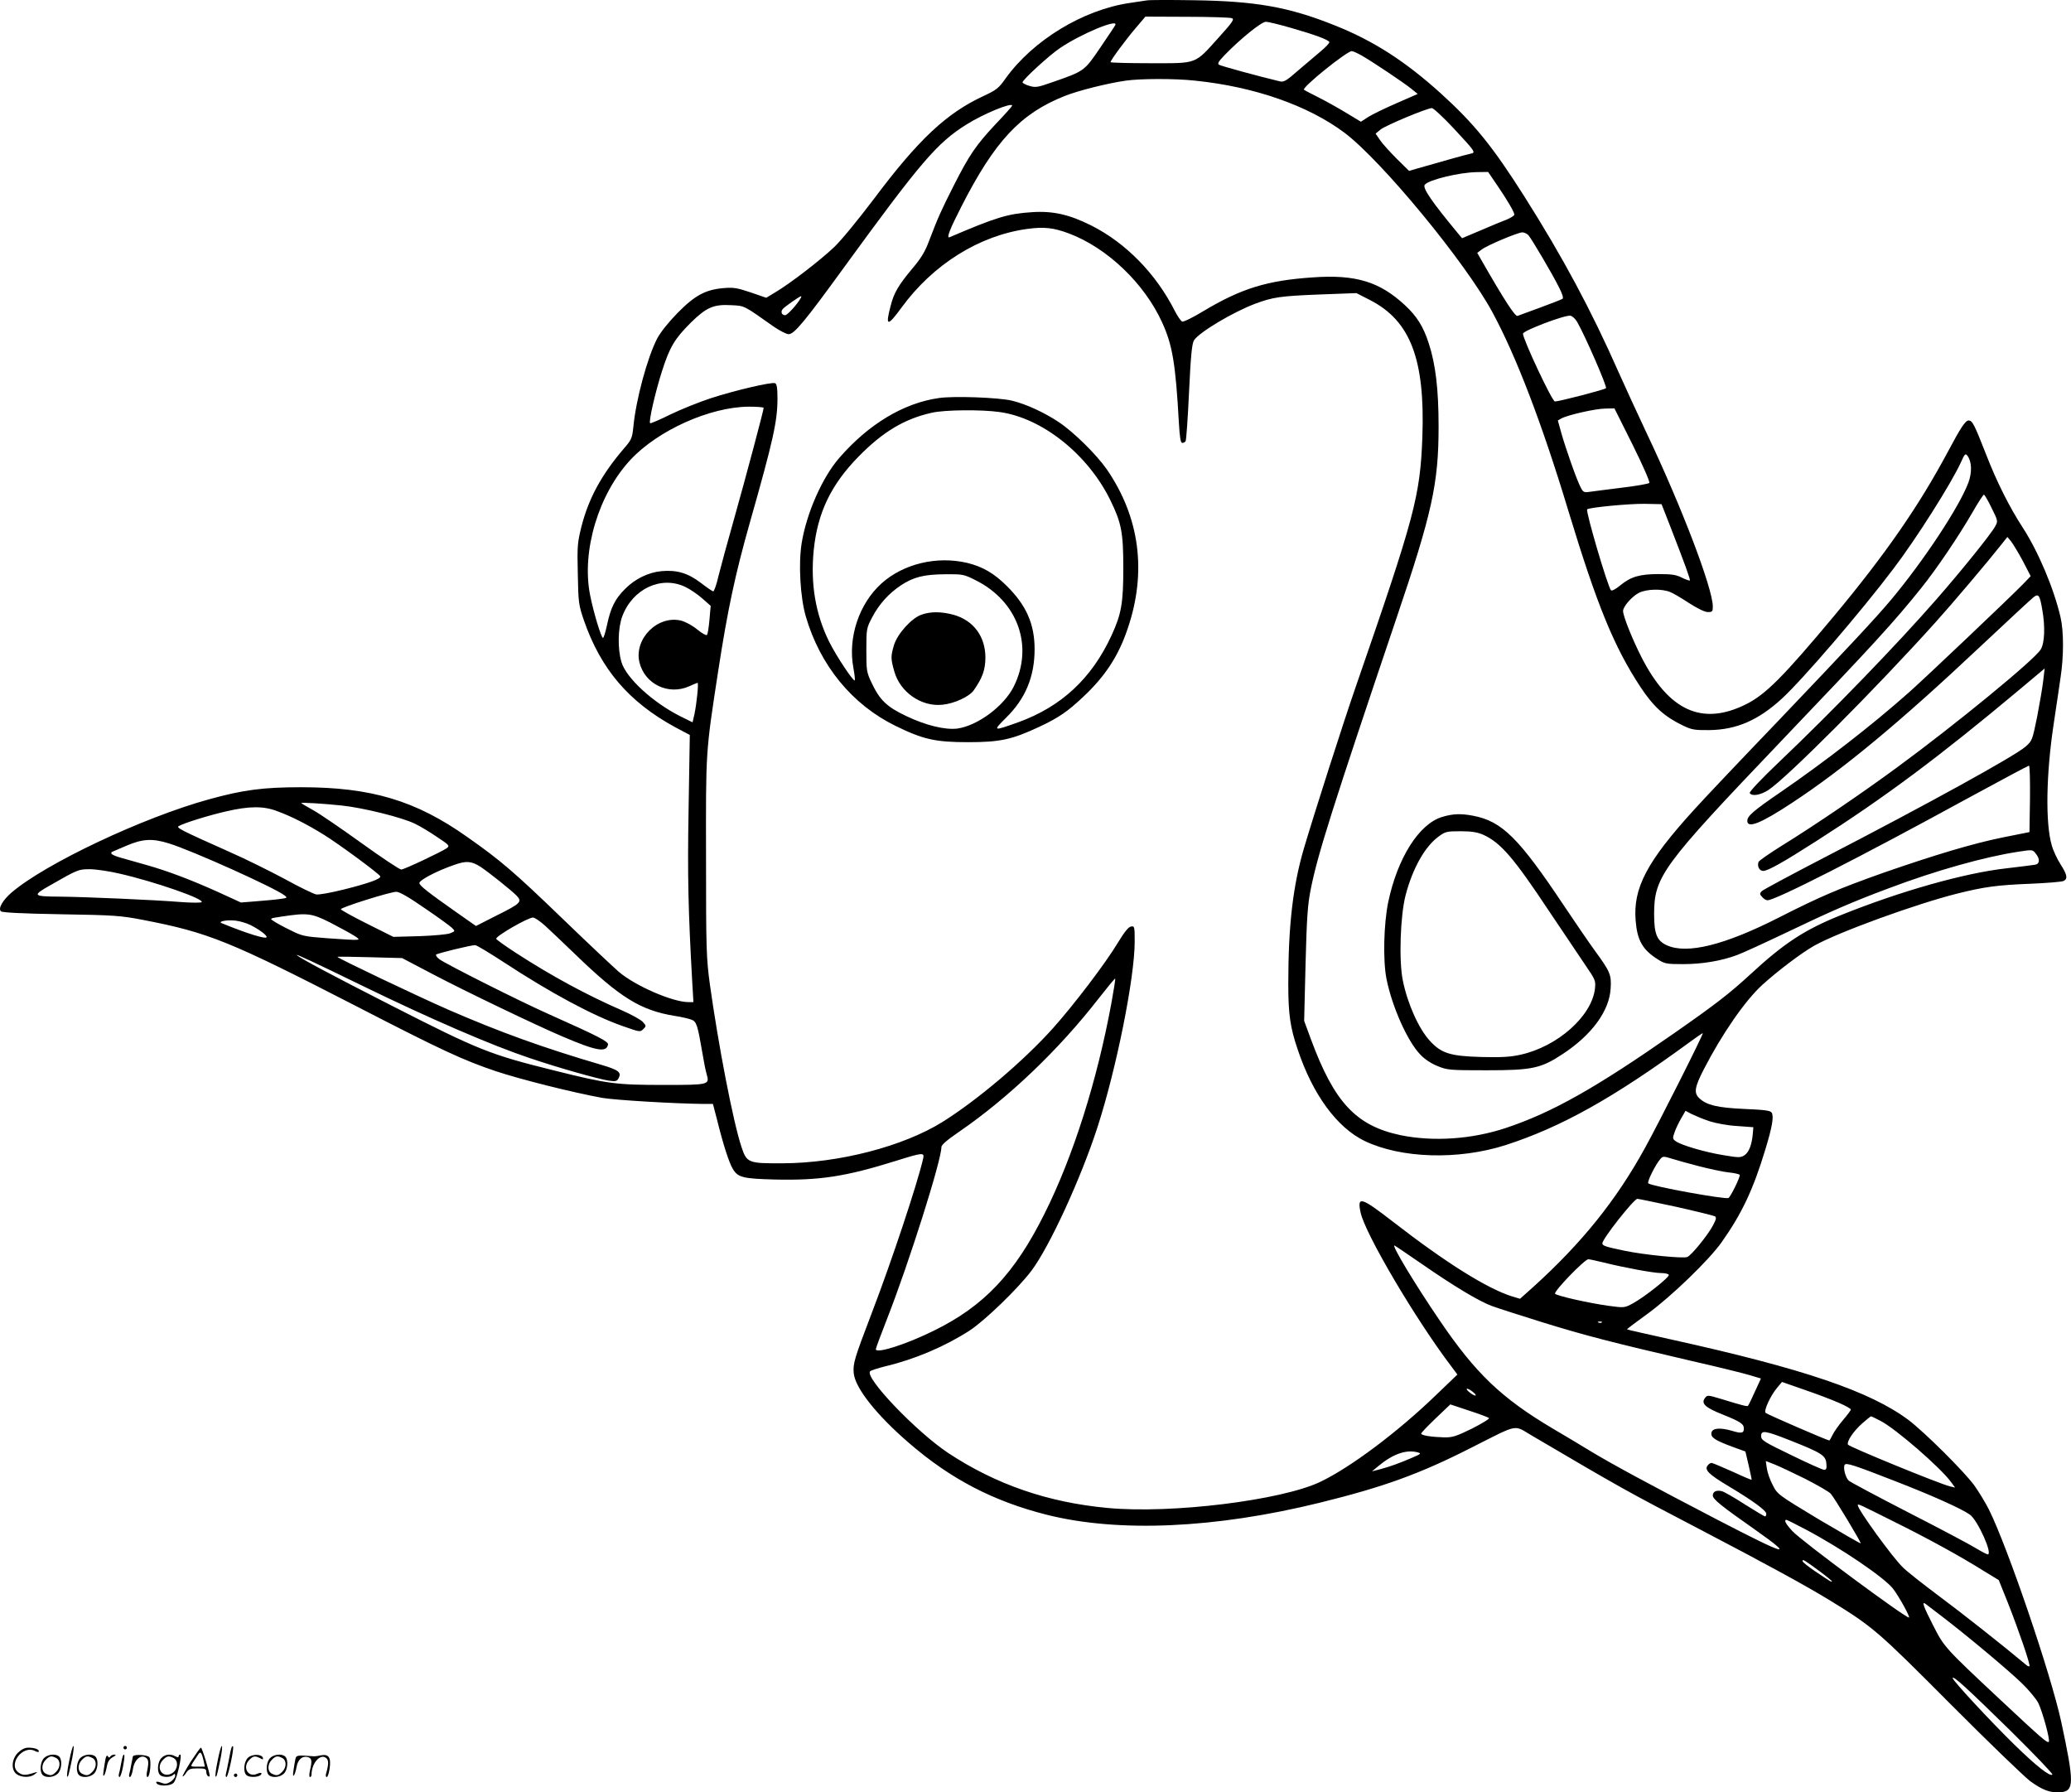 <svg version="1.0" xmlns="http://www.w3.org/2000/svg"
  viewBox="0 0 1200.084 1038.538"
 preserveAspectRatio="xMidYMid meet">
<g transform="translate(-0.479,1039.633) scale(0.1,-0.1)"
fill="#000000" stroke="none">
<path d="M6650 10394 c-14 -2 -59 -9 -100 -15 -270 -40 -559 -216 -718 -437
-40 -57 -53 -67 -128 -102 -214 -99 -377 -252 -632 -592 -92 -122 -192 -244
-234 -284 -79 -75 -254 -210 -340 -261 l-53 -32 -90 31 c-78 26 -98 30 -158
25 -104 -9 -166 -42 -267 -145 -51 -52 -98 -111 -117 -147 -57 -110 -123 -354
-138 -511 -7 -67 -10 -75 -57 -129 -128 -150 -202 -286 -244 -450 -23 -93 -25
-113 -21 -275 3 -167 5 -179 36 -270 98 -281 259 -470 526 -616 l87 -46 -7
-427 c-7 -393 -2 -591 21 -1003 l7 -118 -29 0 c-92 0 -310 95 -404 176 -30 26
-176 163 -324 306 -281 271 -360 339 -554 475 -298 211 -556 288 -962 288
-220 0 -335 -15 -534 -70 -382 -105 -948 -372 -1144 -540 -52 -45 -79 -92 -62
-109 7 -7 117 -13 348 -17 311 -5 348 -8 477 -33 378 -73 500 -122 1235 -500
498 -257 620 -313 810 -377 145 -48 445 -123 615 -154 78 -13 412 -33 586 -35
l55 0 24 -92 c35 -142 70 -250 91 -284 30 -50 57 -57 244 -62 259 -6 410 17
701 108 156 49 167 50 158 13 -32 -142 -182 -593 -297 -893 -103 -270 -110
-294 -105 -351 9 -86 133 -243 323 -406 240 -207 486 -335 794 -413 416 -105
978 -80 1586 70 369 91 579 167 879 320 276 139 239 132 348 68 524 -308 542
-318 973 -543 400 -209 617 -328 756 -413 247 -152 273 -174 694 -597 220
-221 429 -422 463 -448 72 -53 119 -70 177 -65 80 6 80 54 4 408 -61 281 -311
1013 -419 1230 -21 41 -59 104 -85 140 -60 82 -288 308 -380 378 -223 167
-610 298 -1375 467 -140 31 -256 57 -257 59 -2 1 52 42 120 91 137 100 356
311 429 415 116 164 183 306 252 535 40 130 51 194 37 215 -8 12 -43 16 -158
21 -156 7 -218 22 -260 61 -34 31 -29 64 25 169 105 204 240 399 338 488 90
82 229 187 302 228 141 79 590 242 829 302 158 39 227 49 428 57 94 4 178 11
188 16 25 13 21 36 -19 98 -19 30 -42 79 -50 109 -37 126 -33 409 11 701 14
96 33 218 40 270 19 123 19 268 0 350 -39 168 -129 381 -220 521 -76 117 -149
262 -210 419 -71 181 -81 200 -103 200 -18 0 -45 -40 -122 -185 -167 -312
-359 -589 -656 -946 -295 -353 -397 -456 -511 -513 -254 -127 -448 -39 -607
274 -53 104 -106 237 -106 266 0 26 51 84 91 105 45 23 134 25 182 5 18 -7 67
-36 111 -65 48 -31 90 -51 107 -51 26 0 29 3 29 32 0 104 -180 577 -384 1006
-51 108 -124 267 -162 352 -158 358 -323 666 -546 1018 -185 292 -292 423
-485 598 -206 186 -391 305 -613 393 -266 107 -459 141 -820 146 -135 2 -256
2 -270 -1z m493 -103 c16 -6 5 -22 -77 -113 -141 -156 -119 -148 -395 -148
-127 0 -231 3 -231 6 0 11 87 129 146 198 l56 66 242 -1 c132 0 249 -4 259 -8z
m342 -56 c143 -41 218 -69 223 -83 1 -5 -21 -29 -50 -53 -29 -24 -88 -75 -132
-112 -66 -58 -82 -68 -105 -62 -119 28 -341 89 -352 96 -11 6 -4 18 31 55 91
94 214 194 240 194 14 0 79 -16 145 -35z m-1017 17 c-1 -4 -41 -63 -87 -131
-94 -138 -91 -136 -281 -202 -82 -29 -95 -31 -131 -20 -21 6 -39 16 -39 20 0
15 155 157 216 198 120 82 339 173 322 135z m1430 -179 c64 -37 239 -154 285
-191 l37 -30 -121 -53 c-67 -29 -141 -65 -165 -80 l-43 -28 -83 50 c-46 28
-119 69 -163 91 -44 22 -82 42 -84 44 -14 13 248 224 277 224 7 0 34 -12 60
-27z m-968 -144 c343 -35 655 -144 866 -302 216 -163 701 -751 857 -1040 138
-255 288 -646 442 -1157 164 -540 263 -782 415 -1013 77 -117 141 -174 250
-226 48 -23 67 -26 150 -25 156 2 283 56 421 183 116 106 457 502 645 751 132
173 335 494 391 616 23 52 27 55 39 39 25 -34 27 -96 5 -155 -52 -140 -261
-456 -449 -680 -89 -106 -243 -271 -657 -705 -216 -225 -434 -455 -484 -511
-274 -301 -354 -454 -338 -643 9 -113 40 -167 126 -222 42 -27 52 -29 148 -29
110 0 220 18 312 52 31 11 157 69 281 128 267 128 392 182 601 260 273 103
556 182 748 211 83 13 84 13 102 -10 26 -32 24 -60 -3 -65 -13 -2 -88 -12
-167 -21 -242 -27 -613 -132 -956 -270 -212 -85 -330 -162 -525 -342 -122
-112 -197 -171 -445 -344 -453 -316 -704 -458 -973 -548 -198 -66 -422 -81
-612 -42 -258 55 -384 190 -520 559 l-38 103 8 327 c7 268 12 346 30 435 39
199 126 473 497 1572 207 610 244 781 244 1110 0 214 -17 360 -57 482 -31 96
-68 156 -137 220 -147 137 -286 180 -536 162 -265 -18 -413 -64 -634 -196 -59
-36 -114 -63 -122 -60 -8 4 -26 30 -41 59 -110 218 -284 396 -486 498 -126 63
-221 85 -342 77 -141 -9 -207 -29 -478 -145 -21 -9 -1 43 68 178 194 380 342
538 598 640 78 31 244 73 354 89 83 12 285 13 402 0z m-1060 -145 c0 -3 -43
-52 -96 -107 -113 -121 -152 -177 -243 -357 -72 -142 -90 -182 -142 -318 -23
-63 -47 -102 -96 -160 -82 -98 -108 -142 -127 -217 -32 -121 -19 -123 62 -12
183 251 451 419 730 457 96 13 152 7 240 -26 222 -83 439 -290 542 -518 59
-130 77 -237 96 -578 5 -87 10 -118 20 -118 7 0 16 5 19 10 4 6 13 134 20 286
10 214 17 280 29 299 31 47 224 162 353 211 104 39 148 45 373 54 l215 8 80
-41 c233 -120 318 -343 302 -792 -13 -345 -43 -457 -385 -1445 -70 -201 -241
-735 -301 -938 -64 -217 -91 -448 -91 -787 0 -175 11 -252 55 -381 87 -260
227 -451 388 -529 212 -101 541 -111 815 -24 322 104 624 272 1068 597 39 29
73 52 76 52 7 0 -252 -515 -335 -665 -166 -302 -365 -550 -648 -806 l-76 -68
-44 13 c-145 45 -385 195 -693 434 -185 143 -208 150 -187 53 26 -123 320
-621 526 -892 l35 -47 -123 -118 c-220 -213 -496 -420 -672 -504 -225 -107
-863 -186 -1232 -151 -346 32 -647 136 -923 318 -184 122 -488 439 -453 474 5
5 45 18 89 29 169 40 345 115 486 206 86 55 283 245 360 348 104 138 286 534
382 830 110 339 216 867 216 1077 0 87 -1 90 -21 87 -15 -2 -38 -31 -76 -93
-71 -119 -257 -363 -378 -498 -171 -190 -433 -412 -638 -541 -228 -142 -600
-239 -927 -240 -200 -1 -208 2 -239 96 -48 145 -133 585 -183 943 -20 149 -22
199 -22 730 -1 627 -3 604 70 1080 55 357 98 560 185 867 134 472 159 583 159
715 0 62 -4 85 -14 89 -20 8 -234 -42 -372 -87 -67 -22 -172 -64 -234 -94 -62
-31 -115 -53 -118 -51 -9 10 29 176 68 299 46 144 74 190 169 285 89 87 131
106 233 100 79 -4 69 1 246 -124 35 -24 74 -44 87 -44 32 0 94 75 312 375 454
624 548 734 720 841 99 62 263 129 263 108z m2557 -130 c131 -141 132 -142 96
-149 -24 -5 -163 -44 -316 -88 l-37 -11 -70 69 c-39 39 -83 87 -98 109 l-26
38 29 24 c30 24 267 123 297 124 9 0 65 -52 125 -116z m250 -326 c60 -87 103
-161 103 -175 0 -6 -19 -18 -42 -28 -24 -9 -92 -37 -152 -63 l-109 -46 -21 25
c-155 187 -210 267 -195 285 24 29 199 71 300 73 l67 1 49 -72z m185 -295 c20
-24 139 -225 177 -302 19 -37 27 -62 20 -66 -5 -4 -62 -26 -127 -50 -64 -23
-124 -46 -133 -49 -14 -6 -76 89 -215 332 l-19 33 25 19 c32 25 209 99 236
100 11 0 28 -8 36 -17z m-4218 -365 c-20 -36 -77 -98 -89 -98 -20 0 -28 19
-15 35 11 14 99 75 107 75 2 0 1 -6 -3 -12z m4500 -137 c47 -82 175 -376 167
-384 -9 -9 -272 -77 -296 -77 -16 0 -185 360 -185 393 0 17 239 108 274 104
11 -1 29 -17 40 -36z m-4714 -498 c0 -13 -100 -390 -170 -638 -39 -137 -80
-289 -92 -337 -11 -49 -25 -88 -30 -88 -5 0 -37 22 -72 49 -75 57 -139 76
-228 68 -76 -7 -154 -45 -212 -104 -57 -57 -82 -107 -103 -205 -9 -43 -20 -78
-24 -78 -10 0 -56 151 -75 250 -50 253 49 584 235 783 159 170 459 305 684
307 48 0 87 -3 87 -7z m5036 -215 c61 -123 101 -215 96 -220 -5 -5 -78 -18
-163 -28 -85 -11 -169 -21 -187 -24 -28 -4 -34 -1 -48 27 -22 41 -86 223 -112
315 l-20 72 21 12 c37 20 199 57 255 57 l52 1 106 -212z m2079 -364 c38 -76
38 -77 21 -108 -23 -43 -193 -254 -339 -421 -226 -259 -607 -653 -911 -942
-106 -101 -176 -175 -172 -182 13 -20 61 -12 107 17 105 68 621 585 969 972
101 112 304 352 386 456 l31 39 21 -25 c11 -14 42 -65 68 -113 l46 -89 -43
-45 c-76 -78 -570 -547 -664 -630 -213 -189 -484 -399 -743 -577 -159 -109
-192 -138 -192 -166 0 -46 80 -14 260 105 297 195 628 470 1088 903 161 151
302 282 313 290 27 19 34 9 48 -73 18 -100 14 -195 -9 -232 -35 -59 -494 -435
-828 -680 -206 -152 -489 -344 -674 -458 -70 -44 -130 -85 -133 -93 -9 -25 5
-52 27 -52 27 0 116 50 308 173 398 254 714 490 1174 875 l149 125 -8 -68 c-4
-37 -20 -131 -35 -209 -28 -138 -29 -142 -68 -176 -63 -55 -560 -329 -1165
-642 -191 -99 -355 -187 -363 -195 -13 -14 -13 -18 2 -34 9 -11 23 -19 31 -19
46 0 532 247 1157 589 193 105 354 191 358 191 5 0 7 -87 6 -192 l-3 -193
-155 -31 c-173 -35 -396 -102 -695 -206 -254 -90 -364 -137 -600 -257 -316
-161 -534 -215 -651 -162 -58 26 -74 66 -74 180 0 218 45 279 734 1001 535
560 654 690 813 888 90 112 217 300 298 440 32 56 62 102 66 102 4 0 24 -34
44 -76z m-1863 -104 c87 -224 119 -312 115 -317 -3 -2 -23 5 -46 16 -32 17
-59 21 -134 21 -111 0 -162 -15 -224 -66 -25 -21 -48 -33 -53 -28 -19 21 -148
459 -138 469 11 11 240 33 332 32 l99 -2 49 -125z m-5707 -354 c28 -13 72 -43
99 -67 l49 -43 -7 -80 c-4 -45 -10 -84 -15 -89 -4 -4 -29 10 -56 32 -26 22
-67 44 -92 51 -136 34 -275 -104 -243 -241 31 -127 168 -193 289 -139 24 11
46 20 48 20 7 0 -5 -119 -18 -181 l-11 -48 -71 35 c-159 80 -314 222 -341 314
-23 78 -21 196 5 266 60 159 225 236 364 170z m-1990 -1267 c124 -13 350 -69
423 -105 30 -14 88 -49 129 -77 71 -47 75 -51 57 -65 -26 -19 -245 -123 -264
-124 -8 -1 -112 68 -230 153 -118 85 -245 172 -282 192 -38 21 -68 39 -68 40
0 5 133 -3 235 -14z m-373 -33 c82 -30 174 -77 269 -136 86 -53 322 -227 327
-241 6 -14 -61 -39 -208 -76 -81 -20 -147 -32 -164 -29 -16 4 -96 42 -177 87
-82 44 -228 117 -326 160 -285 127 -309 140 -292 149 31 18 177 63 274 85 134
31 217 32 297 1z m-627 -187 c133 -41 611 -256 669 -301 18 -14 16 -15 -30
-21 -27 -4 -88 -9 -136 -13 l-87 -7 -133 61 c-160 72 -295 123 -420 158 -51
14 -117 33 -145 41 -29 8 -53 19 -53 24 0 5 1 9 3 9 1 0 38 16 82 35 95 41
152 45 250 14z m1804 -135 c46 -30 185 -141 210 -168 33 -35 23 -45 -120 -116
l-116 -59 -103 72 c-175 123 -225 162 -225 177 0 17 103 71 202 105 70 25 100
22 152 -11z m-2094 -39 c203 -46 497 -148 478 -166 -4 -4 -60 -4 -123 1 -144
12 -560 30 -700 31 -156 1 -160 6 -54 66 159 91 164 93 229 93 33 0 110 -11
170 -25z m1771 -201 c77 -52 148 -104 158 -114 19 -19 19 -19 -10 -31 -16 -7
-97 -14 -179 -17 l-151 -4 -152 76 c-84 42 -152 80 -152 84 0 11 286 101 321
101 17 1 73 -31 165 -95z m-548 -83 c53 -28 115 -61 137 -75 48 -31 52 -30
-154 -16 -134 10 -147 13 -214 47 -40 19 -83 43 -96 52 -25 16 -24 16 49 27
147 22 170 19 278 -35z m1245 -18 c29 -26 108 -102 177 -168 258 -249 377
-323 575 -355 39 -6 82 -16 97 -22 29 -11 35 -30 63 -193 8 -49 19 -105 25
-124 17 -60 14 -61 -249 -61 -276 0 -324 6 -636 84 -371 92 -434 117 -940 375
-345 176 -533 276 -550 293 -12 11 108 -45 385 -180 384 -187 744 -343 966
-417 162 -55 396 -121 456 -130 41 -6 48 -4 58 15 17 33 -1 47 -99 76 -347
102 -589 190 -891 321 -182 80 -640 298 -640 305 0 2 84 1 187 -2 l188 -5 175
-92 c194 -102 603 -298 751 -361 201 -86 258 -96 267 -48 4 17 -54 47 -343
176 -169 75 -600 292 -635 319 -14 11 -22 23 -18 26 8 8 202 55 226 55 9 0 83
-45 166 -99 270 -177 515 -309 689 -370 103 -36 101 -36 122 -15 15 15 14 18
-6 40 -12 12 -65 42 -118 65 -209 91 -413 202 -618 335 -62 40 -113 77 -113
81 0 17 183 122 213 123 10 0 41 -21 70 -47z m-1708 4 c50 -25 95 -58 95 -70
0 -15 -111 19 -260 80 -26 10 30 21 80 15 25 -3 63 -14 85 -25z m4990 -453
c-83 -450 -221 -887 -387 -1219 -173 -348 -352 -537 -642 -679 -164 -81 -336
-135 -336 -107 0 6 30 86 66 178 126 322 314 915 314 993 0 13 33 41 103 89
284 195 578 475 809 773 51 65 93 116 95 114 2 -1 -8 -66 -22 -142z m3465
-684 c37 -12 106 -25 160 -28 l95 -7 -3 -35 c-5 -64 -22 -110 -48 -127 -23
-15 -33 -15 -122 0 -106 17 -246 58 -277 81 -18 13 -19 17 -6 53 7 21 25 57
38 80 l25 43 36 -19 c21 -10 66 -29 102 -41z m-60 -261 c63 -16 141 -33 173
-36 32 -3 60 -10 63 -14 5 -9 -51 -124 -65 -134 -17 -10 -448 68 -465 85 -8 8
41 108 71 142 13 15 19 15 61 2 26 -8 99 -29 162 -45z m-133 -235 c116 -26
217 -51 225 -55 10 -7 8 -17 -11 -53 -28 -54 -126 -175 -149 -183 -24 -10
-253 13 -362 36 -110 23 -130 29 -130 43 0 26 183 258 203 258 7 0 107 -21
224 -46z m-1475 -330 c183 -127 332 -217 408 -245 30 -11 163 -54 295 -95 243
-75 388 -113 865 -224 146 -33 295 -70 332 -81 l67 -20 -35 -76 c-19 -43 -37
-79 -40 -82 -5 -5 -27 0 -157 40 -77 23 -79 23 -93 4 -23 -31 3 -55 104 -95
102 -41 122 -54 122 -81 0 -27 -13 -30 -69 -13 -69 20 -115 16 -119 -12 -4
-27 21 -43 120 -80 l77 -28 19 -81 c10 -44 18 -81 17 -83 -2 -1 -52 20 -112
48 -61 27 -115 50 -120 50 -6 0 -16 -6 -22 -14 -22 -26 5 -52 122 -122 139
-83 217 -140 217 -159 0 -8 -3 -15 -7 -15 -5 0 -57 32 -118 70 -60 39 -120 73
-132 76 -32 8 -53 -2 -53 -25 0 -21 48 -60 245 -198 235 -166 188 -153 -219
58 -394 205 -607 320 -736 398 -52 32 -151 91 -219 131 -295 175 -446 319
-654 626 -143 210 -278 434 -262 434 2 0 73 -48 157 -106z m1056 7 c116 -29
288 -61 332 -61 21 0 42 -4 45 -10 7 -12 -138 -127 -207 -165 -50 -27 -50 -27
-141 -15 -115 16 -298 57 -311 70 -11 11 171 200 193 200 7 0 47 -9 89 -19z
m-11 -347 c-3 -3 -12 -4 -19 -1 -8 3 -5 6 6 6 11 1 17 -2 13 -5z m1376 -467
c37 -16 67 -33 67 -38 0 -4 -20 -31 -44 -59 -25 -29 -52 -68 -61 -86 -9 -19
-18 -34 -20 -34 -11 0 -360 151 -369 160 -12 12 28 100 68 147 l27 32 132 -46
c73 -25 162 -59 200 -76z m-2122 63 c13 -10 19 -19 13 -20 -7 0 -22 9 -35 20
-13 10 -19 19 -13 20 7 0 22 -9 35 -20z m92 -150 c5 -4 -39 -31 -98 -61 -94
-46 -114 -52 -163 -51 -72 2 -132 11 -132 22 0 4 38 44 84 88 l85 81 108 -36
c59 -19 112 -39 116 -43z m2266 -15 c87 -43 355 -276 413 -358 l22 -30 -30 7
c-64 16 -586 230 -591 242 -7 20 32 78 84 124 25 22 48 40 50 40 2 0 25 -11
52 -25z m-520 -115 c182 -72 205 -87 209 -133 3 -29 0 -37 -13 -37 -9 0 -94
38 -190 85 -158 76 -175 87 -175 110 0 36 22 33 169 -25z m-2159 -69 c22 -6
19 -9 -30 -30 -74 -32 -126 -51 -185 -67 l-50 -13 35 29 c86 72 164 99 230 81z
m2247 -154 c70 -36 136 -74 146 -85 22 -24 178 -284 174 -288 -2 -2 -111 61
-243 139 -237 143 -239 144 -267 199 -16 30 -31 74 -34 97 l-6 42 51 -20 c28
-11 108 -49 179 -84z m518 -12 c214 -83 386 -160 435 -195 45 -32 134 -230
103 -230 -5 0 -36 16 -69 36 -32 20 -207 113 -389 206 -181 93 -338 177 -347
185 -19 17 -34 75 -24 92 9 13 50 0 291 -94z m-14 -231 c206 -102 390 -203
529 -290 l87 -53 53 -132 c62 -157 132 -361 125 -367 -3 -3 -13 1 -22 10 -125
105 -372 300 -503 397 -91 68 -185 142 -208 165 -58 55 -262 336 -262 361 0
10 9 5 201 -91z m-504 -49 c210 -111 461 -282 509 -346 35 -47 97 -159 91
-165 -10 -10 -623 443 -676 501 -38 41 -51 65 -34 65 3 0 53 -25 110 -55z m81
-242 c39 -29 72 -56 72 -59 0 -7 -8 -2 -97 58 -40 27 -73 53 -73 59 0 13 8 8
98 -58z m717 -268 c142 -109 373 -302 453 -379 41 -39 85 -92 98 -117 25 -51
70 -216 61 -225 -9 -9 -42 20 -291 253 -314 294 -316 297 -380 423 -56 109
-67 141 -43 123 6 -5 53 -40 102 -78z m387 -654 c139 -137 250 -253 246 -257
-14 -13 -93 49 -222 175 -140 137 -356 370 -356 384 0 18 84 -59 332 -302z
M8362 5663 c-134 -40 -259 -237 -313 -494 -26 -127 -31 -338 -10 -444 32 -161
122 -363 196 -439 25 -27 65 -53 101 -67 56 -23 70 -24 284 -24 264 0 314 11
440 94 169 111 271 250 278 381 5 79 -3 97 -93 220 -34 47 -113 162 -175 255
-264 396 -361 493 -530 525 -70 13 -114 12 -178 -7z m237 -103 c103 -47 176
-132 387 -450 79 -118 171 -255 205 -305 59 -86 61 -91 56 -138 -19 -159 -217
-335 -432 -382 -58 -13 -110 -16 -228 -13 -178 5 -230 21 -296 93 -65 70 -130
216 -157 349 -24 114 -15 378 16 496 41 156 112 282 192 340 38 28 47 30 127
30 64 0 97 -6 130 -20z M5445 8090 c-204 -29 -407 -151 -577 -347 -99 -114
-190 -321 -218 -495 -19 -119 -8 -312 24 -423 83 -285 269 -512 521 -635 159
-78 230 -94 420 -94 185 0 254 15 412 89 113 53 165 89 255 174 128 120 205
238 258 397 111 327 69 643 -121 920 -59 85 -190 215 -278 274 -82 55 -192
106 -273 125 -75 18 -336 28 -423 15z m352 -81 c247 -34 512 -245 642 -511 64
-131 75 -186 75 -393 0 -203 -11 -266 -68 -390 -115 -250 -292 -414 -542 -504
-146 -52 -148 -52 -69 27 112 110 165 238 165 397 0 145 -48 254 -160 365 -75
75 -141 113 -231 135 -176 41 -369 -5 -496 -119 -131 -118 -196 -315 -163
-490 7 -37 10 -69 8 -72 -8 -8 -107 141 -148 223 -80 162 -109 336 -90 531 22
217 100 380 260 543 141 144 267 219 425 254 74 17 287 19 392 4z m-138 -975
c244 -122 337 -382 220 -616 -57 -114 -209 -226 -326 -243 -71 -9 -183 18
-296 72 -114 54 -154 93 -201 192 -30 63 -31 72 -31 191 0 122 1 127 33 188
40 77 96 139 166 186 74 49 134 64 257 65 102 1 109 0 178 -35z M5345 6835
c-58 -20 -140 -111 -160 -177 -19 -65 -19 -78 2 -152 34 -121 157 -206 279
-193 70 7 155 47 181 83 51 73 67 118 68 189 0 123 -68 216 -184 249 -70 19
-132 20 -186 1z M406 194 c-10 -47 -15 -88 -12 -91 5 -6 9 7 30 110 7 37 10
67 6 67 -4 0 -15 -39 -24 -86z M720 270 c0 -5 5 -10 10 -10 6 0 10 5 10 10 0
6 -4 10 -10 10 -5 0 -10 -4 -10 -10z M1266 194 c-10 -47 -15 -88 -12 -91 5 -6
9 7 30 110 7 37 10 67 6 67 -4 0 -15 -39 -24 -86z M1346 269 c-3 -8 -10 -41
-16 -74 -6 -33 -14 -68 -16 -77 -3 -10 -1 -18 3 -18 10 0 46 171 38 178 -2 3
-7 -1 -9 -9z M109 241 c-38 -38 -41 -101 -7 -125 29 -20 79 -20 104 0 18 14
18 15 1 10 -53 -17 -69 -17 -92 -2 -69 45 21 166 94 126 12 -6 21 -7 21 -1 0
12 -25 21 -62 21 -19 0 -39 -10 -59 -29z M1110 189 c-28 -45 -49 -83 -47 -85
2 -3 12 7 21 21 14 21 24 25 66 25 43 0 50 -3 50 -19 0 -11 5 -23 10 -26 6 -3
10 -3 10 1 0 20 -44 164 -51 164 -4 0 -30 -37 -59 -81z m75 4 l7 -33 -42 0
c-42 0 -42 0 -28 23 8 12 21 32 29 44 15 25 22 18 34 -34z M260 210 c-22 -22
-27 -79 -8 -98 19 -19 66 -14 88 8 22 22 27 79 8 98 -19 19 -66 14 -88 -8z
m71 0 c25 -14 25 -54 -1 -80 -23 -23 -33 -24 -61 -10 -25 14 -25 54 1 80 23
23 33 24 61 10z M470 210 c-22 -22 -27 -79 -8 -98 19 -19 66 -14 88 8 22 22
27 79 8 98 -19 19 -66 14 -88 -8z m71 0 c25 -14 25 -54 -1 -80 -23 -23 -33
-24 -61 -10 -25 14 -25 54 1 80 23 23 33 24 61 10z M616 204 c-3 -16 -8 -47
-11 -69 -8 -51 10 -26 19 27 5 27 15 42 34 53 18 10 22 14 10 15 -9 0 -20 -5
-24 -11 -5 -8 -9 -8 -14 1 -5 8 -10 3 -14 -16z M717 223 c-2 -4 -7 -26 -11
-48 -4 -22 -9 -48 -12 -57 -3 -10 -1 -18 4 -18 4 0 14 28 20 62 11 58 10 81
-1 61z M775 220 c-1 -3 -5 -23 -9 -45 -4 -22 -9 -48 -12 -57 -3 -10 -1 -18 4
-18 5 0 13 20 17 45 7 53 44 87 74 68 17 -11 19 -28 8 -80 -4 -18 -3 -33 2
-33 16 0 24 99 11 115 -12 14 -87 18 -95 5z M940 210 c-22 -22 -27 -79 -8 -98
15 -15 61 -15 76 0 9 9 12 8 12 -5 0 -9 -12 -24 -26 -34 -21 -13 -32 -15 -55
-6 -16 6 -29 8 -29 3 0 -24 81 -27 102 -2 18 19 50 162 37 162 -5 0 -9 -5 -9
-10 0 -7 -6 -7 -19 0 -30 16 -59 12 -81 -10z m71 0 c29 -16 25 -65 -6 -86 -56
-37 -103 28 -55 76 23 23 33 24 61 10z M1441 211 c-23 -23 -28 -80 -9 -99 19
-19 88 -13 88 9 0 5 -11 4 -24 -2 -54 -25 -89 38 -46 81 23 23 33 24 62 9 16
-9 19 -8 16 3 -8 22 -64 22 -87 -1z M1570 210 c-22 -22 -27 -79 -8 -98 19 -19
66 -14 88 8 22 22 27 79 8 98 -19 19 -66 14 -88 -8z m71 0 c25 -14 25 -54 -1
-80 -23 -23 -33 -24 -61 -10 -25 14 -25 54 1 80 23 23 33 24 61 10z M1716 201
c-3 -14 -8 -44 -11 -66 -8 -51 10 -26 19 27 8 41 35 63 66 53 22 -7 24 -21 11
-77 -5 -22 -5 -38 0 -38 5 0 9 6 9 13 0 68 51 125 85 97 15 -13 15 -35 -1 -92
-3 -10 -1 -18 4 -18 6 0 13 23 17 50 9 63 -5 84 -49 76 -17 -4 -35 -6 -41 -6
-101 8 -104 7 -109 -19z M1360 110 c0 -5 5 -10 10 -10 6 0 10 5 10 10 0 6 -4
10 -10 10 -5 0 -10 -4 -10 -10z"/>
</g>
</svg>
